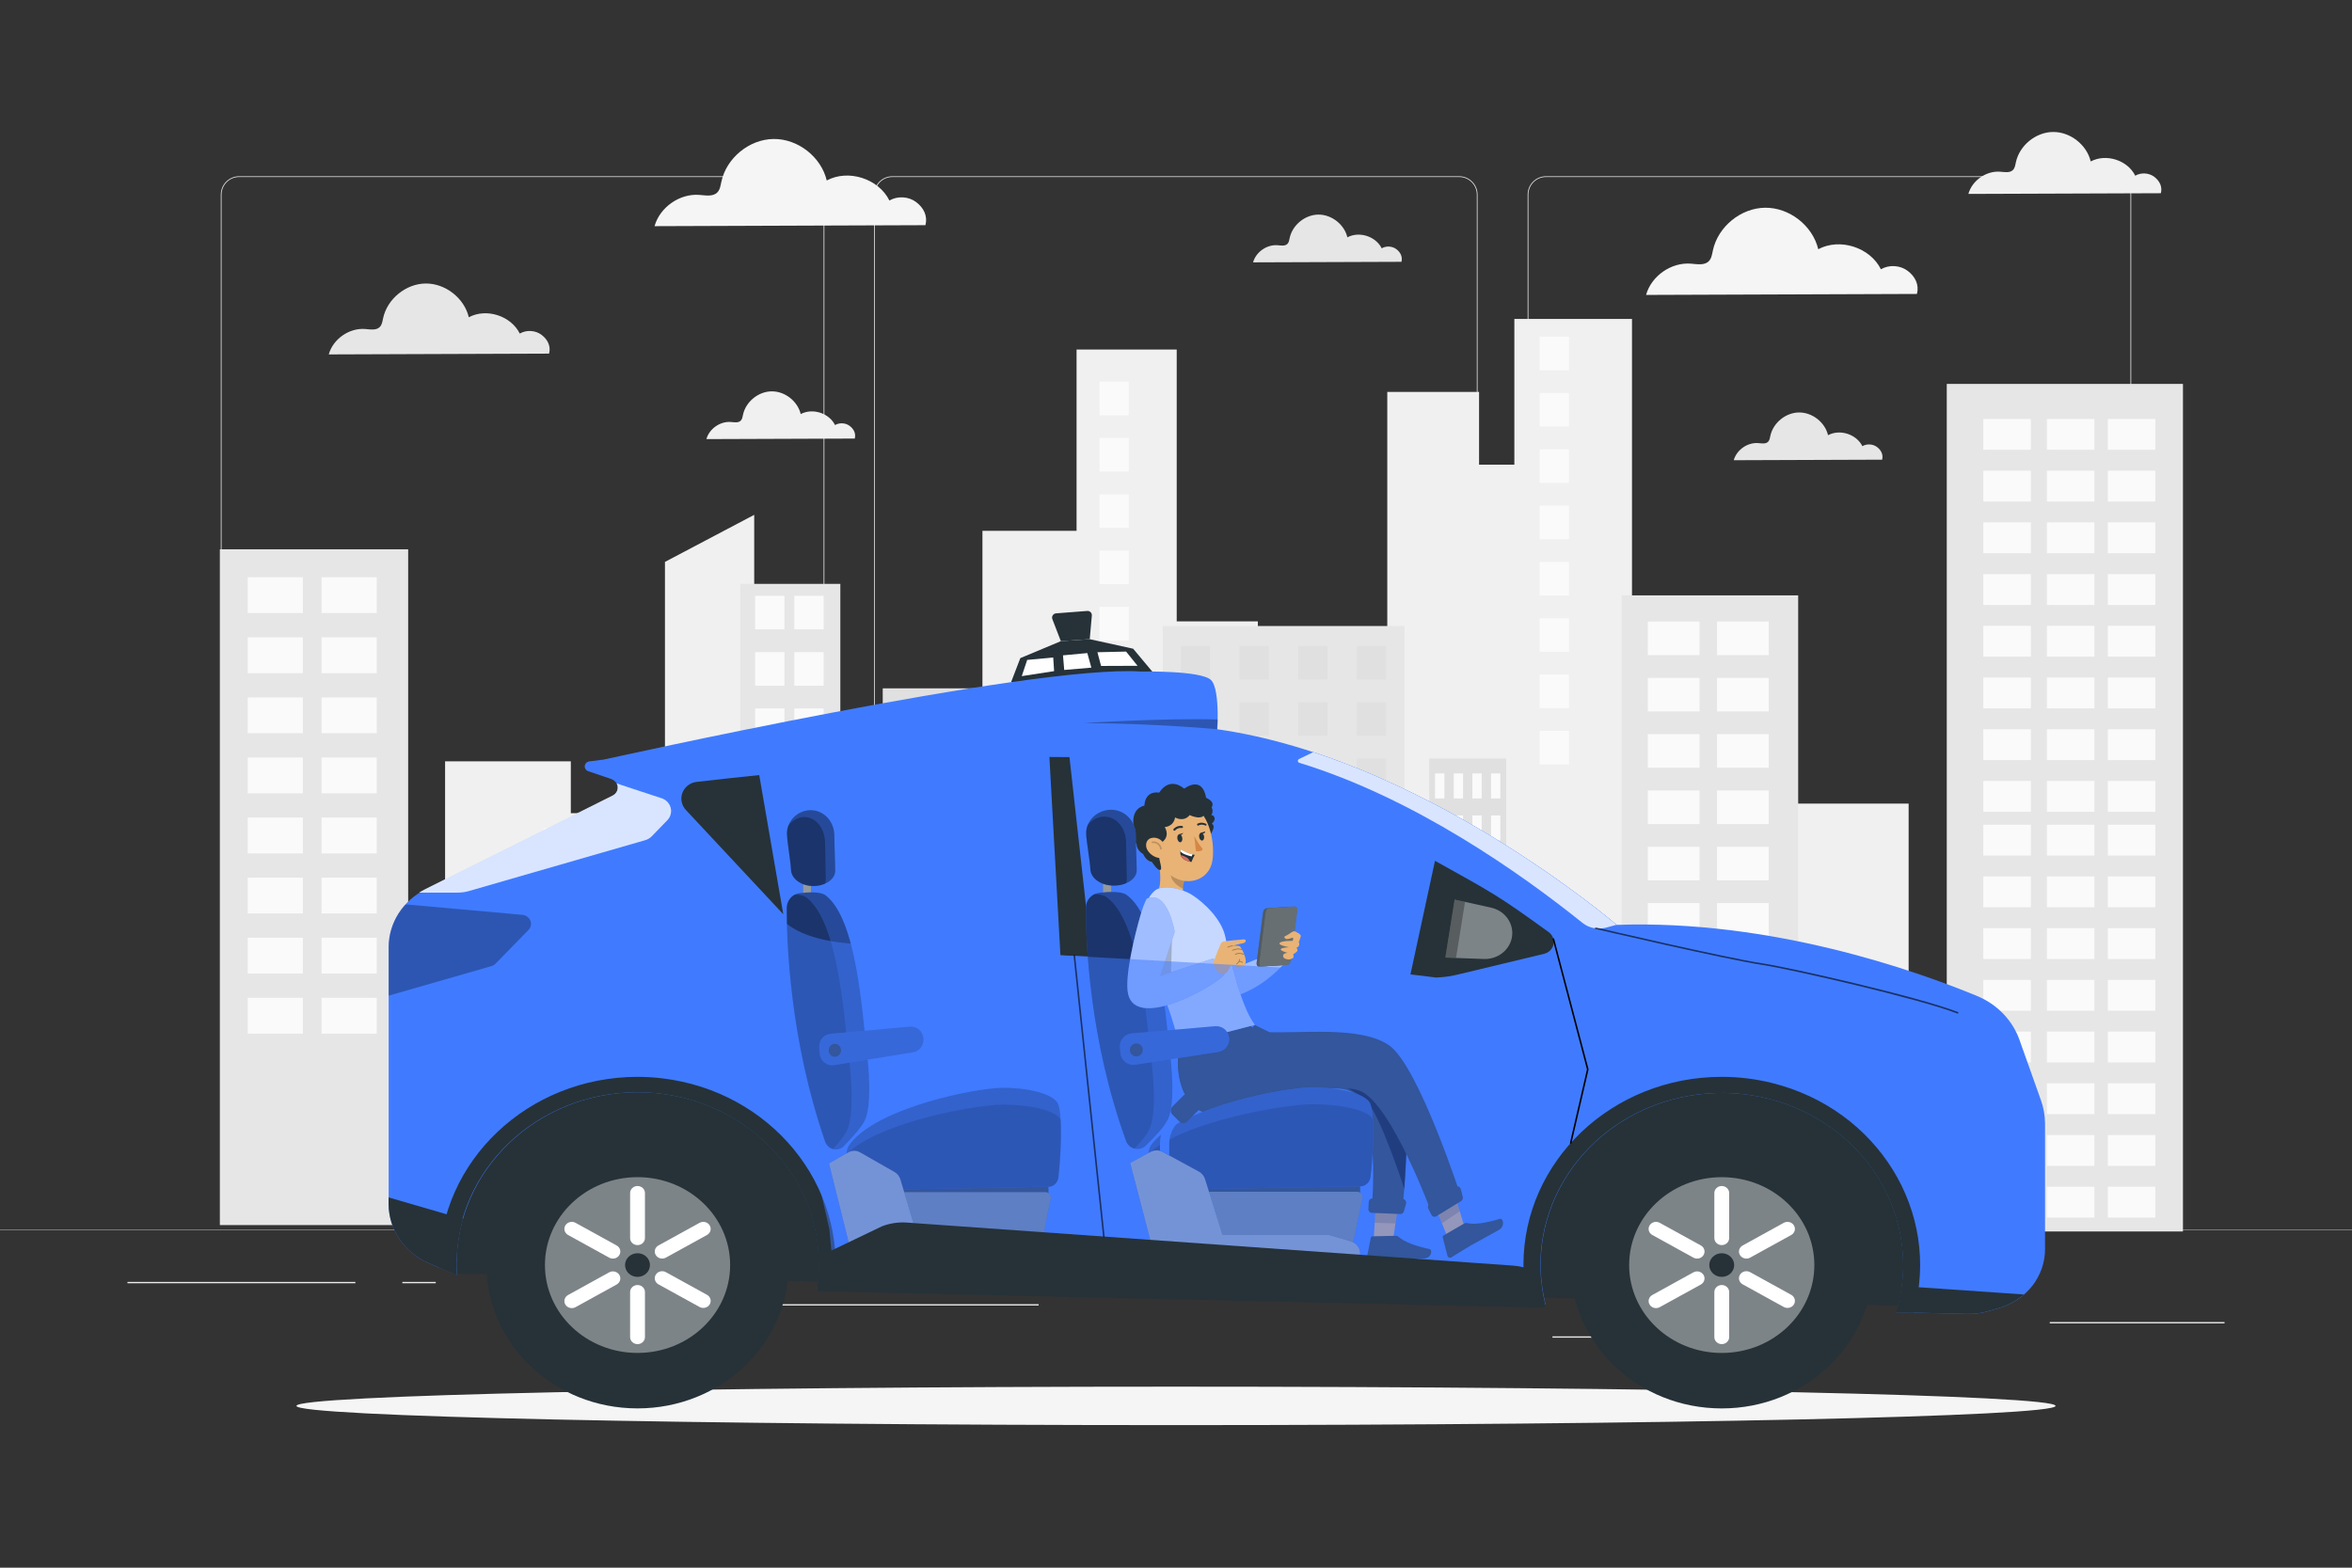 <svg xmlns="http://www.w3.org/2000/svg" viewBox="0 0 750 500"><rect x="0" y="0" width="750" height="500" fill="#333333" stroke="none"/><g id="freepik--background-complete--inject-7"><g><g><g><g><path d="M673.734,331.209h-180.746c-3.232,0-5.862-2.63-5.862-5.862V62.074c0-3.232,2.63-5.862,5.862-5.862h180.746c3.232,0,5.862,2.629,5.862,5.862V325.347c0,3.233-2.63,5.862-5.862,5.862ZM492.988,56.462c-3.095,0-5.612,2.518-5.612,5.612V325.347c0,3.095,2.518,5.612,5.612,5.612h180.746c3.095,0,5.612-2.518,5.612-5.612V62.074c0-3.094-2.518-5.612-5.612-5.612h-180.746Z" style="fill:#e0e0e0;"></path><path d="M465.306,331.209h-180.747c-3.232,0-5.862-2.63-5.862-5.862V62.074c0-3.232,2.629-5.862,5.862-5.862h180.747c3.232,0,5.862,2.629,5.862,5.862V325.347c0,3.233-2.63,5.862-5.862,5.862ZM284.56,56.462c-3.094,0-5.612,2.518-5.612,5.612V325.347c0,3.095,2.518,5.612,5.612,5.612h180.747c3.095,0,5.612-2.518,5.612-5.612V62.074c0-3.094-2.518-5.612-5.612-5.612h-180.747Z" style="fill:#e0e0e0;"></path></g><path d="M257.012,331.209H76.266c-3.232,0-5.862-2.63-5.862-5.862V62.074c0-3.232,2.629-5.862,5.862-5.862h180.746c3.232,0,5.862,2.629,5.862,5.862V325.347c0,3.233-2.63,5.862-5.862,5.862ZM76.266,56.462c-3.094,0-5.612,2.518-5.612,5.612V325.347c0,3.095,2.518,5.612,5.612,5.612h180.746c3.095,0,5.612-2.518,5.612-5.612V62.074c0-3.094-2.518-5.612-5.612-5.612H76.266Z" style="fill:#e0e0e0;"></path></g><rect y="392.279" width="750" height=".12" style="fill:#e0e0e0;"></rect></g><g><rect x="653.626" y="421.655" width="55.729" height=".42" style="fill:#ebebeb;"></rect><rect x="495.044" y="426.221" width="14.627" height=".42" style="fill:#ebebeb;"></rect><rect x="40.645" y="408.858" width="72.674" height=".421" style="fill:#ebebeb;"></rect><rect x="128.299" y="408.858" width="10.655" height=".421" style="fill:#ebebeb;"></rect><rect x="173.586" y="415.962" width="157.613" height=".421" style="fill:#ebebeb;"></rect></g></g><g id="freepik--freepik--background-complete--inject-481--inject-7"><g><polygon points="569.18 256.298 569.18 209.029 539.912 209.029 539.912 219.808 520.404 219.808 520.404 101.729 482.894 101.729 482.894 148.204 471.64 148.204 471.64 124.996 442.373 124.996 442.373 238.178 401.104 238.178 401.104 198.19 375.228 198.19 375.228 111.489 343.292 111.489 343.292 169.29 313.277 169.29 313.277 293.808 290.022 293.808 290.022 233.173 266.007 233.173 266.007 194.157 240.499 194.157 240.499 164.202 212.038 179.215 212.038 259.358 182.023 259.358 182.023 242.826 141.928 242.826 141.928 391.672 608.622 391.897 608.622 256.298 569.18 256.298" style="fill:#f0f0f0;"></polygon><rect x="350.597" y="121.724" width="9.345" height="10.709" style="fill:#fafafa;"></rect><rect x="350.597" y="139.678" width="9.345" height="10.709" style="fill:#fafafa;"></rect><rect x="350.597" y="157.644" width="9.345" height="10.709" style="fill:#fafafa;"></rect><rect x="350.597" y="175.599" width="9.345" height="10.709" style="fill:#fafafa;"></rect><rect x="350.597" y="193.553" width="9.345" height="10.709" style="fill:#fafafa;"></rect><rect x="350.597" y="211.519" width="9.345" height="10.709" style="fill:#fafafa;"></rect><rect x="350.597" y="229.473" width="9.345" height="10.709" style="fill:#fafafa;"></rect><rect x="350.597" y="247.439" width="9.345" height="10.709" style="fill:#fafafa;"></rect><rect x="490.97" y="107.386" width="9.345" height="10.709" style="fill:#fafafa;"></rect><rect x="490.97" y="125.341" width="9.345" height="10.709" style="fill:#fafafa;"></rect><rect x="490.97" y="143.307" width="9.345" height="10.709" style="fill:#fafafa;"></rect><rect x="490.97" y="161.261" width="9.345" height="10.709" style="fill:#fafafa;"></rect><rect x="490.97" y="179.227" width="9.345" height="10.709" style="fill:#fafafa;"></rect><rect x="490.97" y="197.182" width="9.345" height="10.709" style="fill:#fafafa;"></rect><rect x="490.97" y="215.148" width="9.345" height="10.709" style="fill:#fafafa;"></rect><rect x="490.97" y="233.102" width="9.345" height="10.708" style="fill:#fafafa;"></rect></g><g><path d="M318.661,391.757V219.536h-37.178v172.204l37.178,.018Z" style="fill:#e0e0e0;"></path><rect x="284.306" y="225.003" width="4.506" height="9.297" style="fill:#fafafa;"></rect><rect x="293.318" y="225.003" width="4.506" height="9.297" style="fill:#fafafa;"></rect><rect x="302.331" y="225.003" width="4.506" height="9.297" style="fill:#fafafa;"></rect><rect x="311.344" y="225.003" width="4.506" height="9.297" style="fill:#fafafa;"></rect><rect x="284.306" y="240.597" width="4.506" height="9.297" style="fill:#fafafa;"></rect><rect x="293.318" y="240.597" width="4.506" height="9.297" style="fill:#fafafa;"></rect><rect x="302.331" y="240.597" width="4.506" height="9.297" style="fill:#fafafa;"></rect><rect x="311.344" y="240.597" width="4.506" height="9.297" style="fill:#fafafa;"></rect><rect x="284.306" y="256.18" width="4.506" height="9.297" style="fill:#fafafa;"></rect><rect x="293.318" y="256.18" width="4.506" height="9.297" style="fill:#fafafa;"></rect><rect x="302.331" y="256.18" width="4.506" height="9.297" style="fill:#fafafa;"></rect><rect x="311.344" y="256.18" width="4.506" height="9.297" style="fill:#fafafa;"></rect><rect x="284.306" y="271.762" width="4.506" height="9.297" style="fill:#fafafa;"></rect><rect x="293.318" y="271.762" width="4.506" height="9.297" style="fill:#fafafa;"></rect><rect x="302.331" y="271.762" width="4.506" height="9.297" style="fill:#fafafa;"></rect><rect x="311.344" y="271.762" width="4.506" height="9.297" style="fill:#fafafa;"></rect><rect x="284.306" y="287.345" width="4.506" height="9.297" style="fill:#fafafa;"></rect><rect x="293.318" y="287.345" width="4.506" height="9.297" style="fill:#fafafa;"></rect><rect x="302.331" y="287.345" width="4.506" height="9.297" style="fill:#fafafa;"></rect><rect x="311.344" y="287.345" width="4.506" height="9.297" style="fill:#fafafa;"></rect><rect x="284.306" y="302.927" width="4.506" height="9.297" style="fill:#fafafa;"></rect><rect x="293.318" y="302.927" width="4.506" height="9.297" style="fill:#fafafa;"></rect><rect x="302.331" y="302.927" width="4.506" height="9.297" style="fill:#fafafa;"></rect><rect x="311.344" y="302.927" width="4.506" height="9.297" style="fill:#fafafa;"></rect><rect x="284.306" y="318.51" width="4.506" height="9.297" style="fill:#fafafa;"></rect><rect x="293.318" y="318.51" width="4.506" height="9.297" style="fill:#fafafa;"></rect><rect x="302.331" y="318.51" width="4.506" height="9.297" style="fill:#fafafa;"></rect><rect x="311.344" y="318.51" width="4.506" height="9.297" style="fill:#fafafa;"></rect><rect x="284.306" y="334.104" width="4.506" height="9.297" style="fill:#fafafa;"></rect><rect x="293.318" y="334.104" width="4.506" height="9.297" style="fill:#fafafa;"></rect><rect x="302.331" y="334.104" width="4.506" height="9.297" style="fill:#fafafa;"></rect><rect x="311.344" y="334.104" width="4.506" height="9.297" style="fill:#fafafa;"></rect></g><g><path d="M447.852,391.819V199.66h-77.083v192.213s76.492,.024,77.083-.054Z" style="fill:#e6e6e6;"></path><rect x="376.556" y="206.016" width="9.345" height="10.709" style="fill:#e0e0e0;"></rect><rect x="395.257" y="206.016" width="9.345" height="10.709" style="fill:#e0e0e0;"></rect><rect x="413.947" y="206.016" width="9.345" height="10.709" style="fill:#e0e0e0;"></rect><rect x="432.648" y="206.016" width="9.345" height="10.709" style="fill:#e0e0e0;"></rect><rect x="376.556" y="223.983" width="9.345" height="10.709" style="fill:#e0e0e0;"></rect><rect x="395.257" y="223.983" width="9.345" height="10.709" style="fill:#e0e0e0;"></rect><rect x="413.947" y="223.983" width="9.345" height="10.709" style="fill:#e0e0e0;"></rect><rect x="432.648" y="223.983" width="9.345" height="10.709" style="fill:#e0e0e0;"></rect><rect x="376.556" y="241.937" width="9.345" height="10.709" style="fill:#e0e0e0;"></rect><rect x="395.257" y="241.937" width="9.345" height="10.709" style="fill:#e0e0e0;"></rect><rect x="413.947" y="241.937" width="9.345" height="10.709" style="fill:#e0e0e0;"></rect><rect x="432.648" y="241.937" width="9.345" height="10.709" style="fill:#e0e0e0;"></rect><rect x="376.556" y="259.891" width="9.345" height="10.709" style="fill:#e0e0e0;"></rect><rect x="395.257" y="259.891" width="9.345" height="10.709" style="fill:#e0e0e0;"></rect><rect x="413.947" y="259.891" width="9.345" height="10.709" style="fill:#e0e0e0;"></rect><rect x="432.648" y="259.891" width="9.345" height="10.709" style="fill:#e0e0e0;"></rect><rect x="376.556" y="277.858" width="9.345" height="10.709" style="fill:#e0e0e0;"></rect><rect x="395.257" y="277.858" width="9.345" height="10.709" style="fill:#e0e0e0;"></rect><rect x="413.947" y="277.858" width="9.345" height="10.709" style="fill:#e0e0e0;"></rect><rect x="432.648" y="277.858" width="9.345" height="10.709" style="fill:#e0e0e0;"></rect><rect x="376.556" y="295.812" width="9.345" height="10.709" style="fill:#e0e0e0;"></rect><rect x="395.257" y="295.812" width="9.345" height="10.709" style="fill:#e0e0e0;"></rect><rect x="413.947" y="295.812" width="9.345" height="10.709" style="fill:#e0e0e0;"></rect><rect x="432.648" y="295.812" width="9.345" height="10.709" style="fill:#e0e0e0;"></rect><rect x="376.556" y="313.778" width="9.345" height="10.709" style="fill:#e0e0e0;"></rect><rect x="395.257" y="313.778" width="9.345" height="10.709" style="fill:#e0e0e0;"></rect><rect x="413.947" y="313.778" width="9.345" height="10.709" style="fill:#e0e0e0;"></rect><rect x="432.648" y="313.778" width="9.345" height="10.709" style="fill:#e0e0e0;"></rect><rect x="376.556" y="331.732" width="9.345" height="10.709" style="fill:#e0e0e0;"></rect><rect x="395.257" y="331.732" width="9.345" height="10.709" style="fill:#e0e0e0;"></rect><rect x="413.947" y="331.732" width="9.345" height="10.709" style="fill:#e0e0e0;"></rect><rect x="432.648" y="331.732" width="9.345" height="10.709" style="fill:#e0e0e0;"></rect></g><g><path d="M267.964,391.733V186.224h-31.889v205.673c10.092-.249,31.889-.164,31.889-.164Z" style="fill:#e6e6e6;"></path><rect x="240.796" y="190.031" width="9.345" height="10.709" style="fill:#fafafa;"></rect><rect x="240.796" y="207.985" width="9.345" height="10.709" style="fill:#fafafa;"></rect><rect x="240.796" y="225.951" width="9.345" height="10.709" style="fill:#fafafa;"></rect><rect x="240.796" y="243.905" width="9.345" height="10.709" style="fill:#fafafa;"></rect><rect x="240.796" y="261.86" width="9.345" height="10.709" style="fill:#fafafa;"></rect><rect x="240.796" y="279.826" width="9.345" height="10.709" style="fill:#fafafa;"></rect><rect x="240.796" y="297.781" width="9.345" height="10.709" style="fill:#fafafa;"></rect><rect x="240.796" y="315.747" width="9.345" height="10.709" style="fill:#fafafa;"></rect><rect x="253.295" y="190.031" width="9.345" height="10.709" style="fill:#fafafa;"></rect><rect x="253.295" y="207.985" width="9.345" height="10.709" style="fill:#fafafa;"></rect><rect x="253.295" y="225.951" width="9.345" height="10.709" style="fill:#fafafa;"></rect><rect x="253.295" y="243.905" width="9.345" height="10.709" style="fill:#fafafa;"></rect><rect x="253.295" y="261.86" width="9.345" height="10.709" style="fill:#fafafa;"></rect><rect x="253.295" y="279.826" width="9.345" height="10.709" style="fill:#fafafa;"></rect><rect x="253.295" y="297.781" width="9.345" height="10.709" style="fill:#fafafa;"></rect><rect x="253.295" y="315.747" width="9.345" height="10.709" style="fill:#fafafa;"></rect></g><g><rect x="517.118" y="189.888" width="56.282" height="202.009" style="fill:#e6e6e6;"></rect><rect x="525.443" y="198.237" width="16.496" height="10.709" style="fill:#fafafa;"></rect><rect x="525.443" y="216.203" width="16.496" height="10.709" style="fill:#fafafa;"></rect><rect x="525.443" y="234.157" width="16.496" height="10.709" style="fill:#fafafa;"></rect><rect x="525.443" y="252.124" width="16.496" height="10.709" style="fill:#fafafa;"></rect><rect x="525.443" y="270.078" width="16.496" height="10.709" style="fill:#fafafa;"></rect><rect x="525.443" y="288.033" width="16.496" height="10.709" style="fill:#fafafa;"></rect><rect x="525.443" y="305.999" width="16.496" height="10.709" style="fill:#fafafa;"></rect><rect x="525.443" y="323.953" width="16.496" height="10.708" style="fill:#fafafa;"></rect><rect x="547.512" y="198.237" width="16.496" height="10.709" style="fill:#fafafa;"></rect><rect x="547.512" y="216.203" width="16.496" height="10.709" style="fill:#fafafa;"></rect><rect x="547.512" y="234.157" width="16.496" height="10.709" style="fill:#fafafa;"></rect><rect x="547.512" y="252.124" width="16.496" height="10.709" style="fill:#fafafa;"></rect><rect x="547.512" y="270.078" width="16.496" height="10.709" style="fill:#fafafa;"></rect><rect x="547.512" y="288.033" width="16.496" height="10.709" style="fill:#fafafa;"></rect><rect x="547.512" y="305.999" width="16.496" height="10.709" style="fill:#fafafa;"></rect><rect x="547.512" y="323.953" width="16.496" height="10.708" style="fill:#fafafa;"></rect></g><g><rect x="620.78" y="122.445" width="75.316" height="270.325" style="fill:#e6e6e6;"></rect><rect x="632.44" y="133.617" width="15.15" height="9.835" style="fill:#fafafa;"></rect><rect x="632.44" y="150.118" width="15.15" height="9.835" style="fill:#fafafa;"></rect><rect x="632.44" y="166.608" width="15.15" height="9.835" style="fill:#fafafa;"></rect><rect x="632.44" y="183.109" width="15.15" height="9.835" style="fill:#fafafa;"></rect><rect x="632.44" y="199.599" width="15.15" height="9.835" style="fill:#fafafa;"></rect><rect x="632.44" y="216.089" width="15.15" height="9.835" style="fill:#fafafa;"></rect><rect x="632.44" y="232.589" width="15.15" height="9.835" style="fill:#fafafa;"></rect><rect x="632.44" y="249.079" width="15.15" height="9.835" style="fill:#fafafa;"></rect><rect x="652.709" y="133.617" width="15.15" height="9.835" style="fill:#fafafa;"></rect><rect x="652.709" y="150.118" width="15.15" height="9.835" style="fill:#fafafa;"></rect><rect x="652.709" y="166.608" width="15.15" height="9.835" style="fill:#fafafa;"></rect><rect x="652.709" y="183.109" width="15.15" height="9.835" style="fill:#fafafa;"></rect><rect x="652.709" y="199.599" width="15.15" height="9.835" style="fill:#fafafa;"></rect><rect x="652.709" y="216.089" width="15.15" height="9.835" style="fill:#fafafa;"></rect><rect x="652.709" y="232.589" width="15.15" height="9.835" style="fill:#fafafa;"></rect><rect x="652.709" y="249.079" width="15.15" height="9.835" style="fill:#fafafa;"></rect><rect x="672.134" y="133.617" width="15.15" height="9.835" style="fill:#fafafa;"></rect><rect x="672.134" y="150.118" width="15.15" height="9.835" style="fill:#fafafa;"></rect><rect x="672.134" y="166.608" width="15.15" height="9.835" style="fill:#fafafa;"></rect><rect x="672.134" y="183.109" width="15.15" height="9.835" style="fill:#fafafa;"></rect><rect x="672.134" y="199.599" width="15.15" height="9.835" style="fill:#fafafa;"></rect><rect x="672.134" y="216.089" width="15.15" height="9.835" style="fill:#fafafa;"></rect><rect x="672.134" y="232.589" width="15.15" height="9.835" style="fill:#fafafa;"></rect><rect x="672.134" y="249.079" width="15.15" height="9.835" style="fill:#fafafa;"></rect><rect x="632.44" y="263.035" width="15.15" height="9.835" style="fill:#fafafa;"></rect><rect x="632.44" y="279.536" width="15.15" height="9.835" style="fill:#fafafa;"></rect><rect x="632.44" y="296.026" width="15.15" height="9.835" style="fill:#fafafa;"></rect><rect x="632.44" y="312.527" width="15.15" height="9.835" style="fill:#fafafa;"></rect><rect x="632.44" y="329.017" width="15.15" height="9.835" style="fill:#fafafa;"></rect><rect x="632.44" y="345.507" width="15.15" height="9.835" style="fill:#fafafa;"></rect><rect x="632.44" y="362.007" width="15.15" height="9.835" style="fill:#fafafa;"></rect><rect x="632.44" y="378.497" width="15.15" height="9.835" style="fill:#fafafa;"></rect><rect x="652.709" y="263.035" width="15.15" height="9.835" style="fill:#fafafa;"></rect><rect x="652.709" y="279.536" width="15.15" height="9.835" style="fill:#fafafa;"></rect><rect x="652.709" y="296.026" width="15.15" height="9.835" style="fill:#fafafa;"></rect><rect x="652.709" y="312.527" width="15.15" height="9.835" style="fill:#fafafa;"></rect><rect x="652.709" y="329.017" width="15.15" height="9.835" style="fill:#fafafa;"></rect><rect x="652.709" y="345.507" width="15.15" height="9.835" style="fill:#fafafa;"></rect><rect x="652.709" y="362.007" width="15.15" height="9.835" style="fill:#fafafa;"></rect><rect x="652.709" y="378.497" width="15.15" height="9.835" style="fill:#fafafa;"></rect><rect x="672.134" y="263.035" width="15.15" height="9.835" style="fill:#fafafa;"></rect><rect x="672.134" y="279.536" width="15.15" height="9.835" style="fill:#fafafa;"></rect><rect x="672.134" y="296.026" width="15.15" height="9.835" style="fill:#fafafa;"></rect><rect x="672.134" y="312.527" width="15.15" height="9.835" style="fill:#fafafa;"></rect><rect x="672.134" y="329.017" width="15.15" height="9.835" style="fill:#fafafa;"></rect><rect x="672.134" y="345.507" width="15.15" height="9.835" style="fill:#fafafa;"></rect><rect x="672.134" y="362.007" width="15.15" height="9.835" style="fill:#fafafa;"></rect><rect x="672.134" y="378.497" width="15.15" height="9.835" style="fill:#fafafa;"></rect></g><g><rect x="70.106" y="175.198" width="60.049" height="215.529" style="fill:#e6e6e6;"></rect><rect x="78.988" y="184.105" width="17.6" height="11.425" style="fill:#fafafa;"></rect><rect x="78.988" y="203.274" width="17.6" height="11.425" style="fill:#fafafa;"></rect><rect x="78.988" y="222.43" width="17.6" height="11.425" style="fill:#fafafa;"></rect><rect x="78.988" y="241.598" width="17.6" height="11.425" style="fill:#fafafa;"></rect><rect x="78.988" y="260.754" width="17.6" height="11.425" style="fill:#fafafa;"></rect><rect x="78.988" y="279.91" width="17.6" height="11.425" style="fill:#fafafa;"></rect><rect x="78.988" y="299.079" width="17.6" height="11.425" style="fill:#fafafa;"></rect><rect x="78.988" y="318.235" width="17.6" height="11.425" style="fill:#fafafa;"></rect><rect x="102.535" y="184.105" width="17.6" height="11.425" style="fill:#fafafa;"></rect><rect x="102.535" y="203.274" width="17.6" height="11.425" style="fill:#fafafa;"></rect><rect x="102.535" y="222.43" width="17.6" height="11.425" style="fill:#fafafa;"></rect><rect x="102.535" y="241.598" width="17.6" height="11.425" style="fill:#fafafa;"></rect><rect x="102.535" y="260.754" width="17.6" height="11.425" style="fill:#fafafa;"></rect><rect x="102.535" y="279.91" width="17.6" height="11.425" style="fill:#fafafa;"></rect><rect x="102.535" y="299.079" width="17.6" height="11.425" style="fill:#fafafa;"></rect><rect x="102.535" y="318.235" width="17.6" height="11.425" style="fill:#fafafa;"></rect></g><g><path d="M480.297,391.835V241.937h-24.548v149.886l24.548,.012Z" style="fill:#e0e0e0;"></path><rect x="457.611" y="246.68" width="2.977" height="7.981" style="fill:#fafafa;"></rect><rect x="463.564" y="246.68" width="2.977" height="7.981" style="fill:#fafafa;"></rect><rect x="469.506" y="246.68" width="2.977" height="7.981" style="fill:#fafafa;"></rect><rect x="475.459" y="246.68" width="2.977" height="7.981" style="fill:#fafafa;"></rect><rect x="457.611" y="260.069" width="2.977" height="7.981" style="fill:#fafafa;"></rect><rect x="463.564" y="260.069" width="2.977" height="7.981" style="fill:#fafafa;"></rect><rect x="469.506" y="260.069" width="2.977" height="7.981" style="fill:#fafafa;"></rect><rect x="475.459" y="260.069" width="2.977" height="7.981" style="fill:#fafafa;"></rect><rect x="457.611" y="273.458" width="2.977" height="7.981" style="fill:#fafafa;"></rect><rect x="463.564" y="273.458" width="2.977" height="7.981" style="fill:#fafafa;"></rect><rect x="469.506" y="273.458" width="2.977" height="7.981" style="fill:#fafafa;"></rect><rect x="475.459" y="273.458" width="2.977" height="7.981" style="fill:#fafafa;"></rect><rect x="457.611" y="286.847" width="2.977" height="7.981" style="fill:#fafafa;"></rect><rect x="463.564" y="286.847" width="2.977" height="7.981" style="fill:#fafafa;"></rect><rect x="469.506" y="286.847" width="2.977" height="7.981" style="fill:#fafafa;"></rect><rect x="475.459" y="286.847" width="2.977" height="7.981" style="fill:#fafafa;"></rect><rect x="457.611" y="300.247" width="2.977" height="7.981" style="fill:#fafafa;"></rect><rect x="463.564" y="300.247" width="2.977" height="7.981" style="fill:#fafafa;"></rect><rect x="469.506" y="300.247" width="2.977" height="7.981" style="fill:#fafafa;"></rect><rect x="475.459" y="300.247" width="2.977" height="7.981" style="fill:#fafafa;"></rect><rect x="457.611" y="313.636" width="2.977" height="7.981" style="fill:#fafafa;"></rect><rect x="463.564" y="313.636" width="2.977" height="7.981" style="fill:#fafafa;"></rect><rect x="469.506" y="313.636" width="2.977" height="7.981" style="fill:#fafafa;"></rect><rect x="475.459" y="313.636" width="2.977" height="7.981" style="fill:#fafafa;"></rect><rect x="457.611" y="327.024" width="2.977" height="7.981" style="fill:#fafafa;"></rect><rect x="463.564" y="327.024" width="2.977" height="7.981" style="fill:#fafafa;"></rect><rect x="469.506" y="327.024" width="2.977" height="7.981" style="fill:#fafafa;"></rect><rect x="475.459" y="327.024" width="2.977" height="7.981" style="fill:#fafafa;"></rect><rect x="457.611" y="340.413" width="2.977" height="7.981" style="fill:#fafafa;"></rect><rect x="463.564" y="340.413" width="2.977" height="7.981" style="fill:#fafafa;"></rect><rect x="469.506" y="340.413" width="2.977" height="7.981" style="fill:#fafafa;"></rect><rect x="475.459" y="340.413" width="2.977" height="7.981" style="fill:#fafafa;"></rect></g><g><path d="M238.922,391.897v-127.736h-65.627v127.526l65.627,.21Z" style="fill:#fafafa;"></path><rect x="178.264" y="268.133" width="7.957" height="6.7" style="fill:#e0e0e0;"></rect><rect x="194.178" y="268.133" width="7.957" height="6.7" style="fill:#e0e0e0;"></rect><rect x="210.081" y="268.133" width="7.957" height="6.7" style="fill:#e0e0e0;"></rect><rect x="225.996" y="268.133" width="7.957" height="6.7" style="fill:#e0e0e0;"></rect><rect x="178.264" y="279.364" width="7.957" height="6.7" style="fill:#e0e0e0;"></rect><rect x="194.178" y="279.364" width="7.957" height="6.7" style="fill:#e0e0e0;"></rect><rect x="210.081" y="279.364" width="7.957" height="6.7" style="fill:#e0e0e0;"></rect><rect x="225.996" y="279.364" width="7.957" height="6.7" style="fill:#e0e0e0;"></rect><rect x="178.264" y="290.594" width="7.957" height="6.7" style="fill:#e0e0e0;"></rect><rect x="194.178" y="290.594" width="7.957" height="6.7" style="fill:#e0e0e0;"></rect><rect x="210.081" y="290.594" width="7.957" height="6.7" style="fill:#e0e0e0;"></rect><rect x="225.996" y="290.594" width="7.957" height="6.7" style="fill:#e0e0e0;"></rect><rect x="178.264" y="301.824" width="7.957" height="6.7" style="fill:#e0e0e0;"></rect><rect x="194.178" y="301.824" width="7.957" height="6.7" style="fill:#e0e0e0;"></rect><rect x="210.081" y="301.824" width="7.957" height="6.7" style="fill:#e0e0e0;"></rect><rect x="225.996" y="301.824" width="7.957" height="6.7" style="fill:#e0e0e0;"></rect><rect x="178.264" y="313.043" width="7.957" height="6.7" style="fill:#e0e0e0;"></rect><rect x="194.178" y="313.043" width="7.957" height="6.7" style="fill:#e0e0e0;"></rect><rect x="210.081" y="313.043" width="7.957" height="6.7" style="fill:#e0e0e0;"></rect><rect x="225.996" y="313.043" width="7.957" height="6.7" style="fill:#e0e0e0;"></rect><rect x="178.264" y="324.273" width="7.957" height="6.7" style="fill:#e0e0e0;"></rect><rect x="194.178" y="324.273" width="7.957" height="6.7" style="fill:#e0e0e0;"></rect><rect x="210.081" y="324.273" width="7.957" height="6.7" style="fill:#e0e0e0;"></rect><rect x="225.996" y="324.273" width="7.957" height="6.7" style="fill:#e0e0e0;"></rect><rect x="178.264" y="335.504" width="7.957" height="6.7" style="fill:#e0e0e0;"></rect><rect x="194.178" y="335.504" width="7.957" height="6.7" style="fill:#e0e0e0;"></rect><rect x="210.081" y="335.504" width="7.957" height="6.7" style="fill:#e0e0e0;"></rect><rect x="225.996" y="335.504" width="7.957" height="6.7" style="fill:#e0e0e0;"></rect></g></g><path d="M292.149,64.457c-2.411-1.821-5.928-2.028-8.535-.501-3.461-6.993-13.104-10.079-19.982-6.395-1.794-7.536-9.219-13.328-16.965-13.234-7.746,.093-15.029,6.062-16.641,13.639-.256,1.204-.426,2.523-1.287,3.403-1.399,1.429-3.735,.949-5.729,.794-6.273-.489-12.585,3.915-14.29,9.971l86.385-.314c.757-2.925-.546-5.541-2.956-7.362Z" style="fill:#f5f5f5;"></path><path d="M608.317,86.385c-2.411-1.821-5.928-2.028-8.535-.501-3.461-6.993-13.104-10.079-19.982-6.395-1.794-7.536-9.219-13.328-16.965-13.234-7.746,.093-15.029,6.062-16.641,13.639-.256,1.204-.426,2.523-1.287,3.403-1.399,1.429-3.735,.949-5.729,.794-6.273-.489-12.585,3.915-14.29,9.971l86.385-.314c.757-2.925-.546-5.541-2.956-7.362Z" style="fill:#f5f5f5;"></path><path d="M270.95,135.843c-1.321-.998-3.247-1.111-4.675-.274-1.895-3.83-7.178-5.521-10.945-3.503-.983-4.128-5.05-7.3-9.292-7.249-4.243,.051-8.232,3.321-9.115,7.471-.14,.659-.233,1.382-.705,1.864-.766,.783-2.046,.52-3.138,.435-3.436-.268-6.893,2.144-7.828,5.462l47.317-.172c.414-1.602-.299-3.035-1.619-4.033Z" style="fill:#f0f0f0;"></path><path d="M445.272,79.47c-1.32-.998-3.247-1.111-4.675-.274-1.895-3.83-7.178-5.521-10.945-3.503-.983-4.128-5.05-7.3-9.292-7.249-4.243,.051-8.232,3.321-9.115,7.471-.14,.659-.233,1.382-.705,1.864-.766,.783-2.046,.52-3.138,.435-3.436-.268-6.893,2.144-7.828,5.462l47.317-.172c.414-1.602-.299-3.035-1.619-4.033Z" style="fill:#e6e6e6;"></path><path d="M598.548,142.577c-1.321-.998-3.247-1.111-4.675-.274-1.896-3.83-7.178-5.521-10.945-3.503-.983-4.128-5.05-7.3-9.292-7.249-4.243,.051-8.232,3.321-9.115,7.471-.14,.659-.233,1.382-.705,1.864-.766,.783-2.046,.52-3.138,.435-3.436-.268-6.893,2.144-7.828,5.462l47.317-.172c.414-1.602-.299-3.035-1.619-4.033Z" style="fill:#e6e6e6;"></path><path d="M686.951,56.396c-1.713-1.294-4.212-1.441-6.065-.356-2.459-4.969-9.311-7.162-14.198-4.544-1.275-5.354-6.55-9.47-12.054-9.403-5.503,.066-10.678,4.307-11.824,9.691-.182,.856-.303,1.793-.914,2.418-.994,1.016-2.654,.675-4.071,.564-4.457-.348-8.942,2.781-10.154,7.085l61.379-.223c.537-2.078-.388-3.937-2.1-5.231Z" style="fill:#f0f0f0;"></path><path d="M172.69,106.795c-1.961-1.481-4.822-1.649-6.943-.407-2.815-5.688-10.659-8.199-16.253-5.202-1.46-6.13-7.499-10.841-13.799-10.765-6.3,.076-12.224,4.931-13.536,11.094-.208,.979-.346,2.052-1.047,2.768-1.138,1.163-3.038,.772-4.66,.646-5.102-.398-10.237,3.184-11.624,8.11l70.266-.256c.615-2.379-.444-4.507-2.405-5.988Z" style="fill:#e6e6e6;"></path></g><g id="freepik--Shadow--inject-7"><path d="M655.478,448.394c0,3.387-125.574,6.132-280.478,6.132s-280.478-2.745-280.478-6.132,125.574-6.132,280.478-6.132,280.478,2.745,280.478,6.132Z" style="fill:#f5f5f5;"></path></g><g id="freepik--Character--inject-7"><g><g><polygon points="322.41 217.571 325.36 209.899 338.282 204.495 347.494 203.86 361.333 206.9 368.406 215.35 354.749 218.107 322.41 217.571" style="fill:#263238;"></polygon><polygon points="144.742 406.156 633.317 417.028 633.317 337.701 140.041 337.701 144.742 406.156" style="fill:#263238;"></polygon><path d="M652.117,358.18v40.232c.003,8.619-5.913,16.232-14.588,18.773l-3.453,.996c-2.127,.626-4.346,.918-6.572,.866l-22.818-.505c2.71-9.003,2.949-18.515,.693-27.63-7.302-29.503-38.416-47.801-69.495-40.869-31.079,6.932-50.354,36.468-43.052,65.972l-232.181-5.242c.376-2.575,.558-5.172,.546-7.771-.139-30.306-26.132-54.768-58.057-54.636-31.925,.132-57.692,24.808-57.553,55.114,0,1.069,.091,2.123,.091,3.177-.304-.116-.624-.231-.928-.376l-7.941-3.365c-7.832-3.358-12.866-10.759-12.869-18.918v-81.937c-.001-7.707,4.497-14.781,11.683-18.369l59.677-29.792c.683-.345,1.208-.918,1.475-1.608,.599-1.55-.238-3.267-1.871-3.836l-7.302-2.484c-.613-.2-1.053-.712-1.136-1.322-.121-.886,.538-1.697,1.471-1.812,28.355-3.755,138.642-17.445,196.616-10.715,66.872,7.769,130.96,62.861,130.96,62.861,49.211-1.747,95.151,14.513,114.927,22.672,6.385,2.646,11.296,7.727,13.523,13.993l6.769,19.033c.886,2.411,1.354,4.942,1.384,7.495Z" style="fill:#407BFF;"></path><path d="M123.924,384v-2.094l23.746,6.903c-1.385,4.78-2.086,9.715-2.084,14.672,0,1.069,.091,2.123,.091,3.177-.304-.116-.624-.231-.928-.376l-7.956-3.365c-7.832-3.358-12.866-10.759-12.869-18.918Z" style="fill:#263238;"></path><path d="M645.378,412.853c-2.267,1.99-4.975,3.47-7.926,4.332l-3.453,.997c-2.126,.626-4.346,.918-6.572,.866l-22.818-.505c.826-2.738,1.421-5.534,1.78-8.361l38.989,2.672Z" style="fill:#263238;"></path><path d="M203.24,343.45c2.624-.001,5.246,.154,7.85,.463,34.647,4.107,59.227,34.1,54.9,66.991l-5.476-.13c.376-2.575,.558-5.172,.546-7.771-.139-30.306-26.132-54.768-58.057-54.636-31.925,.132-57.692,24.808-57.553,55.114,0,1.069,.091,2.123,.091,3.177-.304-.116-.624-.231-.928-.376l-4.564-1.964v-.838c.042-33.143,28.339-59.999,63.252-60.031l-.061-0Z" style="fill:#263238;"></path><path d="M549.025,343.45c5.401-.001,10.779,.654,16.004,1.95,33.79,8.382,54.024,41.181,45.194,73.258l-5.613-.115c2.71-9.003,2.949-18.515,.693-27.63-7.302-29.503-38.416-47.801-69.495-40.869-31.079,6.932-50.354,36.468-43.052,65.972l-5.598-.13c-.911-4.088-1.369-8.255-1.368-12.433,.008-33.146,28.32-60.01,63.236-60.002v-0Z" style="fill:#263238;"></path><path d="M493.834,297.296c.753,.542,1.287,1.322,1.51,2.205,.53,2.093-.789,4.205-2.945,4.718l-26.922,6.47c-2.385,.579-4.858,.743-7.303,.482l-199.483-20.693c-4.854-.516-9.377-2.647-12.799-6.03l-26.123-25.917c-.87-.857-1.42-1.971-1.562-3.165-.351-2.954,1.83-5.623,4.873-5.963,47.789-5.479,108.208-10.491,146.346-6.59,49.984,5.106,100.254,37.014,124.407,54.483Z" style="fill:#407BFF;"></path><path d="M217.907,255.555c1.883,1.59,2.052,4.328,.377,6.116l-5.05,5.213c-.58,.585-1.316,1.009-2.13,1.228l-61.867,16.289c-1.076,.276-2.186,.416-3.301,.419h-12.291c.639-.404,1.293-.78,1.978-1.126l59.677-29.82,.004-.002c1.506-.706,2.125-2.438,1.381-3.868l19.38,4.607c.683,.175,1.315,.499,1.844,.945Z" style="fill:#407BFF;"></path><path d="M515.467,294.958l-3.362,.91c-2.612,.708-5.424,.134-7.5-1.531-19.563-15.712-53.577-39.813-90.283-51.048-.163-.051-.3-.158-.384-.299-.185-.313-.068-.709,.262-.885l4.564-2.224c52.953,17.43,96.703,55.078,96.703,55.078Z" style="fill:#407BFF;"></path><path d="M515.467,294.958l-3.362,.91c-2.612,.708-5.424,.134-7.5-1.531-19.563-15.712-53.577-39.813-90.283-51.048-.163-.051-.3-.158-.384-.299-.185-.313-.068-.709,.262-.885l4.564-2.224c52.953,17.43,96.703,55.078,96.703,55.078Z" style="fill:#fff; isolation:isolate; opacity:.8;"></path><ellipse cx="203.296" cy="403.475" rx="48.161" ry="45.72" style="fill:#263238;"></ellipse><ellipse cx="203.296" cy="403.475" rx="29.527" ry="28.03" style="fill:#fff; isolation:isolate; opacity:.4;"></ellipse><path d="M200.928,380.505v14.369c0,1.236,1.056,2.238,2.358,2.238h.015c1.302,0,2.358-1.002,2.358-2.238v-14.369c0-1.236-1.056-2.238-2.358-2.238h-.015c-1.302,0-2.358,1.002-2.358,2.238Z" style="fill:#fff;"></path><path d="M200.928,412.087v14.369c0,1.236,1.056,2.238,2.358,2.238h.015c1.302,0,2.358-1.002,2.358-2.238v-14.369c0-1.236-1.056-2.238-2.358-2.238h-.015c-1.302,0-2.358,1.002-2.358,2.238Z" style="fill:#fff;"></path><path d="M194.274,401.126c1.131,.612,2.571,.238,3.216-.836h0l.004-.006c.648-1.072,.259-2.44-.871-3.056l-13.098-7.221c-1.134-.621-2.584-.253-3.24,.823h0c-.644,1.074-.257,2.439,.867,3.062l13.098,7.22,.024,.013Z" style="fill:#fff;"></path><path d="M223.082,416.856c1.129,.616,2.57,.246,3.219-.827h0l.004-.006c.648-1.072,.259-2.44-.871-3.056l-13.098-7.221-.001-.001c-1.126-.622-2.569-.259-3.224,.809h0c-.657,1.073-.276,2.448,.852,3.076l13.113,7.22,.006,.003Z" style="fill:#fff;"></path><path d="M183.525,416.911l13.098-7.221c1.134-.623,1.522-1.999,.867-3.076h0c-.661-1.071-2.11-1.433-3.24-.809l-13.098,7.221c-1.125,.622-1.511,1.988-.867,3.061h0c.656,1.076,2.106,1.444,3.24,.823Z" style="fill:#fff;"></path><path d="M209.115,400.295c.652,1.07,2.094,1.436,3.221,.817l13.098-7.22,.006-.003c1.127-.619,1.513-1.988,.861-3.058h0l-.004-.006c-.652-1.07-2.094-1.436-3.221-.817l-13.113,7.221-.001,.001c-1.125,.622-1.506,1.993-.851,3.061h0l.004,.006Z" style="fill:#fff;"></path><path d="M207.256,403.466c0-2.074-1.771-3.755-3.955-3.755h-.015c-2.193,0-3.97,1.688-3.97,3.769s1.778,3.769,3.97,3.769c2.193,0,3.97-1.687,3.97-3.769v-.014Z" style="fill:#263238;"></path><ellipse cx="549.026" cy="403.484" rx="48.161" ry="45.72" style="fill:#263238;"></ellipse><ellipse cx="549.026" cy="403.483" rx="29.527" ry="28.03" style="fill:#fff; isolation:isolate; opacity:.4;"></ellipse><path d="M546.667,380.505v14.369c0,1.236,1.056,2.238,2.358,2.238h.015c1.302,0,2.358-1.002,2.358-2.238v-14.369c0-1.236-1.056-2.238-2.358-2.238h-.015c-1.302,0-2.358,1.002-2.358,2.238Z" style="fill:#fff;"></path><path d="M546.667,412.087v14.369c0,1.236,1.056,2.238,2.358,2.238h.015c1.302,0,2.358-1.002,2.358-2.238v-14.369c0-1.236-1.056-2.238-2.358-2.238h-.015c-1.302,0-2.358,1.002-2.358,2.238Z" style="fill:#fff;"></path><path d="M540.021,401.13c1.126,.605,2.555,.228,3.192-.841h0l.001-.001c.655-1.069,.273-2.439-.853-3.06l-13.113-7.221-.006-.003c-1.129-.616-2.57-.246-3.219,.826h0l-.004,.006c-.648,1.072-.259,2.44,.871,3.056l13.098,7.22,.033,.018Z" style="fill:#fff;"></path><path d="M572.04,416.03h0l.004-.006c.648-1.072,.259-2.44-.871-3.056l-13.098-7.221c-1.13-.624-2.579-.262-3.24,.809h0c-.654,1.077-.267,2.453,.867,3.076l13.098,7.22c1.134,.621,2.584,.253,3.24-.823Z" style="fill:#fff;"></path><path d="M526.027,416.093c.652,1.07,2.094,1.436,3.221,.817l13.113-7.221c1.128-.627,1.509-2.003,.852-3.076h0l-.001-.001c-.655-1.068-2.099-1.43-3.224-.807l-13.098,7.221-.006,.003c-1.127,.619-1.513,1.988-.861,3.058h0l.003,.006Z" style="fill:#fff;"></path><path d="M554.85,400.312c.658,1.067,2.103,1.425,3.226,.8l13.098-7.22,.006-.003c1.127-.619,1.513-1.988,.861-3.058h0c-.656-1.076-2.106-1.444-3.24-.823l-13.098,7.221-.006,.003c-1.127,.619-1.513,1.988-.861,3.058h0l.014,.023Z" style="fill:#fff;"></path><path d="M549.025,399.712h0c-2.193,0-3.97,1.688-3.97,3.769s1.778,3.769,3.97,3.769,3.97-1.687,3.97-3.769-1.778-3.769-3.97-3.769Z" style="fill:#263238;"></path><path d="M495.344,299.485c.53,2.093-.789,4.205-2.945,4.718l-26.922,6.47c-2.385,.579-4.381,.976-7.482,1.101l-8.235-.998,7.827-36.234c18.435,10.287,19.699,10.756,36.247,22.739,.752,.542,1.287,1.322,1.51,2.205Z" style="fill:#263238;"></path><path d="M249.77,291.585l-30.868-33.052c-.892-.864-1.454-1.996-1.596-3.21-.344-2.955,1.845-5.619,4.889-5.95,6.365-.747,13.137-1.468,19.91-2.172" style="fill:#263238;"></path><path d="M473.402,305.865c4.822,.054,8.777-3.613,8.834-8.191h0c.046-3.893-2.763-7.294-6.756-8.18l-11.635-2.59-2.96,18.509,12.287,.445c.077,.003,.154,.005,.231,.005Z" style="fill:#263238;"></path><path d="M473.402,305.865c4.822,.054,8.777-3.613,8.834-8.191h0c.046-3.893-2.763-7.294-6.756-8.18l-11.635-2.59-2.96,18.509,12.287,.445c.077,.003,.154,.005,.231,.005Z" style="fill:#fff; isolation:isolate; opacity:.4;"></path><polygon points="464.291 305.54 460.885 305.414 463.845 286.905 467.167 287.651 464.291 305.54" style="isolation:isolate; opacity:.3;"></polygon><path d="M624.258,323.268c-.03,0-.061-.006-.091-.017-12.271-4.765-53.085-14.111-62.277-15.51-11.939-1.816-52.694-11.362-53.104-11.459-.135-.031-.219-.166-.187-.3,.03-.134,.168-.22,.3-.187,.41,.096,41.146,9.638,53.066,11.451,9.467,1.44,49.797,10.65,62.384,15.537,.128,.051,.192,.195,.143,.324-.039,.099-.134,.159-.233,.159Z" style="opacity:.6;"></path><path d="M212.476,255.43c1.883,1.59,2.052,4.328,.377,6.116l-5.05,5.213c-.58,.585-1.316,1.009-2.13,1.228l-56.443,16.289c-1.076,.276-2.186,.416-3.301,.419h-12.291c.639-.404,1.293-.78,1.978-1.126l59.677-29.82,.004-.002c1.506-.706,2.125-2.438,1.381-3.868l13.956,4.607c.683,.175,1.315,.499,1.844,.945Z" style="fill:#fff; isolation:isolate; opacity:.8;"></path><polygon points="334.628 241.427 338.147 304.677 348.102 305.122 341.03 241.471 334.628 241.427" style="fill:#263238;"></polygon><path d="M500.865,364.819c-.019,0-.037-.002-.057-.007-.134-.03-.218-.165-.187-.3l5.427-23.439q-10.955-41.539-10.955-41.589c0-.138,.112-.25,.25-.25,.119,0,.219,.083,.244,.194,.133,.521,10.852,41.165,10.961,41.577,.01,.039,.011,.08,.001,.12l-5.441,23.5c-.026,.115-.129,.193-.243,.193Zm-5.271-65.335h0Z"></path><path d="M168.325,292.508c-.476-.409-1.077-.664-1.716-.73l-36.707-3.292s-.268,.023-.674,.057c-3.35,3.703-5.29,8.472-5.289,13.52v15.499l32.751-9.421c.512-.148,.974-.422,1.339-.794l10.511-10.758c1.127-1.183,1.03-3.01-.216-4.079Z" style="isolation:isolate; opacity:.3;"></path><path d="M386.156,216.883c-3.189-3.091-22.265-2.704-22.265-2.704-35.112-2.318-171.043,28.021-171.043,28.021l-1.296,1.61,6.308,3.392,190.168-11.648s1.317-15.579-1.872-18.67Z" style="fill:#407BFF;"></path><path d="M338.282,204.495l-2.707-7.027c-.327-.849,.256-1.772,1.163-1.843l9.969-.771c.837-.065,1.532,.638,1.458,1.475l-.671,7.53-9.211,.636Z" style="fill:#263238;"></path><polygon points="327.548 210.476 335.848 209.7 336.125 214.052 325.81 215.646 327.548 210.476" style="fill:#fff;"></polygon><polygon points="359.082 207.812 349.946 208.025 351.107 212.398 362.74 212.352 359.082 207.812" style="fill:#fff;"></polygon><polygon points="338.961 209.017 346.727 208.29 348.008 212.938 339.356 213.676 338.961 209.017" style="fill:#fff;"></polygon></g><g><g><g><g><polygon points="438.079 394.868 444.354 394.439 446.757 378.622 438.991 379.418 438.079 394.868" style="fill:#e9b376;"></polygon><path d="M445.06,394.148l-7.429,.168c-.249,.006-.463,.196-.515,.458l-1.153,5.839c-.12,.606,.327,1.166,.902,1.143,2.39-.098,4.133-.288,7.144-.356,1.852-.042,7.44,.038,9.997-.019,2.502-.057,2.868-2.779,1.819-3.001-4.705-.996-8.256-2.436-9.772-3.852-.273-.255-.628-.388-.993-.38Z" style="fill:#263238;"></path><polygon points="438.366 390.012 438.991 379.418 446.757 378.622 444.999 390.194 438.366 390.012" style="opacity:.2;"></polygon><path d="M437.445,385.168s3.04-32.771-6.947-37.151c-8.005-3.511-31.076,4.125-31.076,4.125,0,0-12.465,5.042-17.348,1.77-5.542-3.713-6.747-11.284-6.452-16.921,.155-2.965-.46-6.872-.46-6.872l20.74-6.377,2.537,3.162c1.113,1.387,2.702,2.221,4.405,2.308,10.821,.551,30.939-1.074,40.119,5.42,9.425,6.668,4.251,50.537,4.251,50.537h-9.768Z" style="fill:#263238;"></path><path d="M446.544,387.2l-9.121-.372c-.63-.026-1.117-.6-1.08-1.273l.121-2.179c.036-.643,.538-1.141,1.14-1.132l9.68,.159c.748,.012,1.276,.787,1.059,1.552l-.679,2.393c-.149,.523-.608,.874-1.119,.853Z" style="fill:#263238;"></path><g><polygon points="461.397 394.068 466.793 390.615 462.161 375.376 455.597 379.884 461.397 394.068" style="fill:#e9b376;"></polygon><path d="M466.865,390.248l-6.534,3.785c-.219,.127-.328,.401-.262,.659l1.474,5.756c.153,.597,.79,.877,1.291,.574,2.083-1.257,3.552-2.279,6.199-3.812,1.629-.944,6.631-3.607,8.881-4.91,2.2-1.275,1.361-3.875,.333-3.559-4.61,1.417-8.384,1.875-10.337,1.358-.352-.093-.725-.037-1.045,.148Z" style="fill:#263238;"></path><polygon points="459.8 390.161 455.597 379.884 462.161 375.376 465.49 386.329 459.8 390.161" style="opacity:.2;"></polygon><path d="M448.392,367.964l-5.83-19.415-14.522-4.017-.699,1.682s4.019,1.028,8.299,4.858c4.281,3.83,12.161,28.045,12.161,28.045l.592-11.153Z"></path><path d="M456.517,386.891s-12.651-34.489-22.639-38.87c-8.005-3.511-34.394,4.125-34.394,4.125,0,0-12.465,5.042-17.348,1.77-5.542-3.713-6.747-11.284-6.453-16.921,.155-2.965-.46-6.872-.46-6.872l20.74-6.377,2.537,3.162c1.113,1.387,2.702,2.221,4.405,2.308,10.821,.551,30.939-2.257,40.119,4.237,9.425,6.667,23.017,48.703,23.017,48.703l-9.525,4.735Z" style="fill:#263238;"></path><path d="M465.915,383.07l-7.92,4.853c-.547,.335-1.245,.124-1.547-.468l-.978-1.917c-.288-.565-.109-1.273,.406-1.606l8.288-5.351c.64-.413,1.472-.056,1.667,.716l.61,2.414c.133,.528-.083,1.085-.527,1.357Z" style="fill:#263238;"></path></g></g><g><g id="freepik--freepik--character-2--inject-2--inject-7"><path d="M386.735,291.327s7.272,16.567,8.34,16.633c1.068,.066,14.501-5.694,14.501-5.694l2.197,2.321s-6.809,9.771-17.992,13.175c-2.009,.612-4.645-1.599-7.19-4.657-.499-.594-.987-1.224-1.476-1.872-2.635-3.638-5.018-7.453-7.129-11.418l8.75-8.489Z" style="fill:#fff; opacity:.5;"></path><path d="M401.21,308.284c-.363-.138-.59-.681-.506-1.214l2.033-16.022c.127-.76,.57-1.304,1.103-1.353l8.218-.529c.089-.019,.18-.012,.268,.021,.363,.138,.59,.681,.506,1.214l-2.033,16.022c-.127,.761-.57,1.307-1.103,1.358l-8.218,.524c-.089,.019-.18,.012-.268-.021Z" style="fill:#263238;"></path><path d="M401.21,308.284c-.363-.138-.59-.681-.506-1.214l2.033-16.022c.127-.76,.57-1.304,1.103-1.353l8.218-.529c.089-.019,.18-.012,.268,.021,.363,.138,.59,.681,.506,1.214l-2.033,16.022c-.127,.761-.57,1.307-1.103,1.358l-8.218,.524c-.089,.019-.18,.012-.268-.021Z" style="fill:#fff; isolation:isolate; opacity:.2;"></path><path d="M402.052,308.231c-.363-.138-.59-.681-.507-1.214l2.033-16.022c.127-.759,.568-1.303,1.099-1.358l8.221-.525c.089-.019,.18-.012,.268,.021,.363,.138,.59,.681,.506,1.214l-2.036,16.022c-.128,.759-.568,1.303-1.099,1.358l-8.221,.524c-.088,.018-.177,.011-.264-.022Z" style="fill:#263238;"></path><path d="M402.052,308.231c-.363-.138-.59-.681-.507-1.214l2.033-16.022c.127-.759,.568-1.303,1.099-1.358l8.221-.525c.089-.019,.18-.012,.268,.021,.363,.138,.59,.681,.506,1.214l-2.036,16.022c-.128,.759-.568,1.303-1.099,1.358l-8.221,.524c-.088,.018-.177,.011-.264-.022Z" style="fill:#fff; isolation:isolate; opacity:.3;"></path><path d="M412.225,299.079c-.325-.016-1.681,.713-2.345,.282-.664-.431-.068-.823-.068-.823,1.18-.33,2.435-1.861,3.172-1.46,.738,.402,1.952,.895,1.799,1.577-.178,.632-.396,1.252-.655,1.856,.199,.295,.237,.669,.101,.998-.136,.379-.456,.662-.848,.752,.234,.221,.363,.532,.353,.854-.037,.515-1.366,1.237-1.366,1.237,0,0,.29,.795-.01,1.117-.513,.452-1.209,.635-1.878,.496-.797-.163-1.347-.415-1.32-1.214,.027-.799,1.454-.847,1.454-.847,0,0-2.704-.721-2.153-1.247,.551-.526,2.689-.537,2.689-.537,0,0-3.647-.595-3.097-1.358,.55-.763,4.166-.681,4.166-.681,0,0,.332-.986,.007-1.002Z" style="fill:#e9b376;"></path></g><g><path d="M384.446,256.42c.822,.011,1.619,.51,1.987,1.244,.368,.735,.291,1.672-.192,2.337,.61-.108,1.132,.575,1.082,1.192-.05,.618-.484,1.133-.94,1.553,.329,.093,.549,.425,.599,.764,.05,.339-.041,.682-.155,1.004-.5,1.403-1.497,2.622-2.772,3.392,0,0-2.244-9.591-1.982-9.784,.262-.193,2.372-1.703,2.372-1.703Z" style="fill:#263238;"></path><g><g><g><g><path d="M367.699,286.774s2.681,1.767,6.155,4.346c.724,.537,1.51,.99,2.335,1.354,2.225,.982,4.225,1.49,4.678,.419,.101-.235,.174-.488,.222-.751,.323-1.762-.038-4.179-1.517-5.19-1.667-1.139-2.505-2.157-2.345-3.876,.079-.974,.355-1.993,.692-2.988l-1.9-.96-6.963-6.073c1.034,3.96,1.887,11.098-1.356,13.72Z" style="fill:#e9b376;"></path><path d="M377.201,283.452c-1.861-.929-3.952-2.623-3.871-4.739,.04-.891,.17-1.742,.342-2.295l3.973,4.533c-.241,.795-.312,1.314-.445,2.5Z" style="opacity:.2;"></path><path d="M367.261,265.766c1.096,6.62,1.42,9.438,5.114,12.682,5.556,4.88,13.386,2.531,14.275-4.175,.8-6.035-1.127-15.848-7.874-18.172-6.647-2.29-12.611,3.045-11.514,9.665Z" style="fill:#e9b376;"></path><path d="M375.425,267.399c.084,.703,.508,1.254,.947,1.231,.439-.023,.726-.611,.642-1.314-.084-.703-.508-1.254-.947-1.231-.439,.023-.726,.611-.642,1.314Z" style="fill:#263238;"></path><path d="M382.375,266.897c.083,.681,.505,1.214,.943,1.192,.438-.023,.725-.593,.642-1.274-.083-.681-.505-1.214-.943-1.192-.438,.023-.725,.593-.642,1.274Z" style="fill:#263238;"></path><path d="M374.482,264.952c.086,.003,.17-.028,.231-.093,.957-1.026,2.138-.776,2.151-.773,.175,.037,.341-.072,.368-.25,.026-.177-.096-.353-.273-.393-.062-.013-1.543-.328-2.731,.945-.118,.127-.106,.335,.028,.466,.065,.062,.146,.096,.226,.099Z" style="fill:#263238;"></path><path d="M384.589,263.302c.066-.027,.118-.081,.142-.157,.05-.155-.039-.342-.197-.416-1.586-.745-2.667-.012-2.713,.02-.128,.09-.147,.281-.041,.428,.105,.147,.294,.194,.422,.105,.042-.029,.89-.584,2.151,.009,.082,.038,.166,.039,.235,.01Z" style="fill:#263238;"></path><path d="M380.811,266.613s1.224,2.419,2.514,3.888c.225,.257,.127,.663-.184,.804-.801,.363-1.784,.159-1.784,.159l-.546-4.851Z" style="fill:#d58745;"></path></g><path d="M375.818,266.132l1.503-.473s-.753,1.202-1.503,.473Z" style="fill:#263238;"></path><path d="M382.789,265.664l1.503-.473s.042,1.072-1.503,.473Z" style="fill:#263238;"></path><path d="M369.714,271.669s2.334-.516,.959-3.16c0,0,2.522-1.63,.735-4.721,0,0,2.832-.089,3.298-3.071,0,0,2.693,1.632,4.663-.752,0,0,4.296,2.16,5.08-.864,0,0,4.899-2.486,.135-4.669,0,0-.767-7.173-6.992-2.891,0,0-4.325-4.189-7.968,1.269,0,0-4.386-.962-4.707,4.148,0,0-4.386,.597-3.405,6.747,0,0-3.063,2.759,.939,5.463,0,0-.237,1.815,2.097,3.254,0,0,.999,2.316,2.737,2.435,0,0,1.955,3.086,2.769,2.568,.813-.518-1.008-3.986-.342-5.756Z" style="fill:#263238;"></path><path d="M366.016,271.332c.887,1.31,2.228,2.075,3.423,2.283,1.796,.314,2.501-2.589,1.77-4.312-.658-1.552-2.468-2.478-4.16-2.006-1.666,.465-2.047,2.538-1.032,4.035Z" style="fill:#e9b376;"></path></g><path d="M370.197,270.96c-.123,0-.229-.09-.247-.215-.08-.567-.387-1.091-.842-1.435-.457-.345-1.042-.499-1.61-.42-.139,.011-.263-.077-.282-.214-.019-.137,.077-.263,.213-.282,.698-.096,1.418,.093,1.979,.518,.56,.423,.938,1.065,1.036,1.763,.019,.137-.076,.264-.213,.283-.012,.001-.023,.002-.035,.002Z" style="opacity:.2;"></path></g><g><path d="M380.98,272.653c-.407,.733-.763,1.493-1.063,2.276l-.438-.09c-1.959-.431-2.726-1.279-3.002-2.116-.113-.4-.132-.82-.055-1.228,.037-.233,.106-.46,.207-.673,.912,1.022,2.765,1.451,3.73,1.702,.426,.136,.621,.129,.621,.129Z" style="fill:#263238;"></path><path d="M380.307,272.485l-.332,.661c-1.819-.42-3.089-.943-3.543-1.635,.037-.233,.107-.46,.207-.673,.91,.864,2.723,1.429,3.667,1.646Z" style="fill:#fff;"></path><path d="M379.479,274.839c-1.959-.431-2.726-1.279-3.002-2.116,.75,.165,1.463,.468,2.103,.893,.421,.303,.736,.731,.899,1.224Z" style="fill:#d16f62;"></path></g></g></g><path d="M400.189,326.872l-24.226,6.263s-3.607-16.059-9.086-23.254c-5.479-7.195-3.624-21.991,1.534-25.939,2.341-1.792,8.152-.767,11.698,1.48,3.795,2.405,9.428,7.741,10.607,13.319,1.179,5.577,4.961,22.56,9.472,28.132Z" style="fill:#407BFF;"></path><path d="M400.189,326.872l-24.226,6.263s-3.607-16.059-9.086-23.254c-5.479-7.195-3.624-21.991,1.534-25.939,2.341-1.792,8.152-.767,11.698,1.48,3.795,2.405,9.428,7.741,10.607,13.319,1.179,5.577,4.961,22.56,9.472,28.132Z" style="fill:#fff; opacity:.7;"></path></g></g><g><rect x="351.694" y="280.11" width="2.72" height="8.742" transform="translate(706.109 568.961) rotate(180)" style="fill:#263238;"></rect><rect x="351.694" y="280.11" width="2.72" height="8.742" transform="translate(706.109 568.961) rotate(180)" style="fill:#fff; opacity:.5;"></rect><path d="M359.09,363.945c.948,2.617,4.3,3.384,6.294,1.442,2.764-2.692,6.035-6.149,7.036-8.315,2.371-5.13,1.231-16.99,.528-22.597-1.585-12.641-3.396-41.627-13.731-49.077-1.628-1.173-5.597-1.005-8.699-.646-2.416,.28-4.235,2.319-4.242,4.751-.031,10.898,1.042,41.955,12.813,74.442Z" style="fill:#407BFF;"></path><path d="M359.09,363.945c.948,2.617,4.3,3.384,6.294,1.442,2.764-2.692,6.035-6.149,7.036-8.315,2.371-5.13,1.231-16.99,.528-22.597-1.585-12.641-3.396-41.627-13.731-49.077-1.628-1.173-5.597-1.005-8.699-.646-2.416,.28-4.235,2.319-4.242,4.751-.031,10.898,1.042,41.955,12.813,74.442Z" style="opacity:.4;"></path><rect x="366.063" y="377.182" width="67.65" height="4.73" transform="translate(799.776 759.095) rotate(180)" style="fill:#263238;"></rect><path d="M367.057,379.499l67.045-1.137c1.456-.179,2.695-1.376,2.905-2.816,.674-4.632,1.763-21.401-.399-24.135-3.095-3.914-14.858-4.937-20.211-4.521-12.71,.99-41.523,7.497-49.339,18.312-2.237,3.095,0,14.296,0,14.296Z" style="fill:#407BFF;"></path><path d="M367.057,379.499l67.045-1.137c1.456-.179,2.695-1.376,2.905-2.816,.674-4.632,1.763-21.401-.399-24.135-3.095-3.914-14.858-4.937-20.211-4.521-12.71,.99-41.523,7.497-49.339,18.312-2.237,3.095,0,14.296,0,14.296Z" style="opacity:.4;"></path><path d="M434.102,378.362l-67.045,1.137s-1.391-6.997-.87-11.458c9.709-9.306,37.547-14.896,50.177-15.782,5.591-.392,17.878,.571,21.11,4.255,.108,.123,.206,.285,.299,.466,.376,6.159-.296,15.327-.768,18.566-.209,1.44-1.449,2.637-2.904,2.816Z" style="opacity:.3;"></path><path d="M431.058,398.272l3.4-16.084c.229-1.081-.596-2.098-1.701-2.098h-50.332l4.582,18.182h44.051Z" style="fill:#263238;"></path><path d="M431.058,398.272l3.4-16.084c.229-1.081-.596-2.098-1.701-2.098h-50.332l4.582,18.182h44.051Z" style="fill:#fff; opacity:.4;"></path><path d="M359.09,363.945c-11.771-32.487-12.844-63.544-12.813-74.442,.005-1.913,1.139-3.568,2.796-4.33,1.551,.076,2.917,.334,3.723,.914,10.699,7.711,12.574,37.717,14.214,50.803,.728,5.804,1.907,18.082-.547,23.392-.737,1.595-2.667,3.865-4.747,6.046-1.151-.306-2.168-1.124-2.625-2.384Z" style="opacity:.3;"></path><path d="M346.358,266.026c-.217-4.366,3.695-7.845,8.066-7.761,4.37,.084,7.746,3.695,7.761,8.066,.01,2.811,.285,8.431,.295,11.242,.01,2.776-3.405,4.961-7.486,4.883-4.081-.078-7.155-2.395-7.293-5.167-.141-2.832-1.202-8.43-1.343-11.262Z" style="fill:#407BFF;"></path><path d="M346.358,266.026c-.217-4.366,3.695-7.845,8.066-7.761,4.37,.084,7.746,3.695,7.761,8.066,.01,2.811,.285,8.431,.295,11.242,.01,2.776-3.405,4.961-7.486,4.883-4.081-.078-7.155-2.395-7.293-5.167-.141-2.832-1.202-8.43-1.343-11.262Z" style="opacity:.4;"></path><path d="M352.267,260.454c3.853,.074,6.818,3.793,6.819,8.308,.001,2.904,.227,8.706,.227,11.61,0,.464-.087,.91-.234,1.335-1.182,.498-2.588,.777-4.086,.748-4.081-.078-7.155-2.395-7.293-5.167-.141-2.832-1.202-8.43-1.343-11.262-.05-1.002,.126-1.954,.467-2.831,1.341-1.712,3.33-2.781,5.441-2.741Z" style="opacity:.3;"></path><g><path d="M433.571,400.932h0c.576-2.139-.657-4.346-2.78-4.978l-6.554-1.948c-.378-.112-.77-.169-1.164-.169h-33.257l-5.567-17.788c-.317-1.012-1.014-1.861-1.945-2.367l-11.526-6.277c-1.217-.663-2.688-.663-3.905-.001l-6.473,3.52,7.835,30.008h65.337Z" style="fill:#263238;"></path><path d="M433.571,400.932h0c.576-2.139-.657-4.346-2.78-4.978l-6.554-1.948c-.378-.112-.77-.169-1.164-.169h-33.257l-5.567-17.788c-.317-1.012-1.014-1.861-1.945-2.367l-11.526-6.277c-1.217-.663-2.688-.663-3.905-.001l-6.473,3.52,7.835,30.008h65.337Z" style="fill:#fff; opacity:.6;"></path></g></g><g><path d="M362.021,339.57l26.442-4.06c2.152-.33,3.678-2.273,3.49-4.442h0c-.197-2.274-2.201-3.958-4.475-3.76l-26.595,2.307c-2.274,.197-3.958,2.201-3.76,4.475l.152,1.753c.207,2.381,2.383,4.091,4.745,3.728Z" style="fill:#407BFF;"></path><path d="M362.021,339.57l26.442-4.06c2.152-.33,3.678-2.273,3.49-4.442h0c-.197-2.274-2.201-3.958-4.475-3.76l-26.595,2.307c-2.274,.197-3.958,2.201-3.76,4.475l.152,1.753c.207,2.381,2.383,4.091,4.745,3.728Z" style="opacity:.3;"></path><path d="M360.296,334.858c0,1.137,.921,2.058,2.058,2.058,1.137,0,2.058-.921,2.058-2.058,0-1.137-.921-2.058-2.058-2.058-1.137,0-2.058,.921-2.058,2.058Z" style="fill:#263238;"></path></g><g><path d="M375.693,357.918c-1.816,1.816-2.836,4.279-2.836,6.847v3.773l-2.079-1.132c-.28-.153-.576-.261-.878-.344v-2.296c0-3.353,1.332-6.568,3.702-8.938l2.236-2.236c.577-.577,1.513-.577,2.09,0,.577,.577,.577,1.513,0,2.09l-2.236,2.236Z" style="fill:#407BFF;"></path><rect x="374.578" y="349.369" width="6.701" height="8.445" rx="1.752" ry="1.752" transform="translate(395.137 870.854) rotate(-135)" style="fill:#263238;"></rect></g></g><polygon points="381.345 352.993 404.831 329.216 400.12 326.908 377.928 350.911 381.345 352.993" style="fill:#263238;"></polygon><g><path d="M373.71,299.197l-.355,13.355c-2.178,1.49-3.718-.423-4.124-2.44l-.129-3.837,4.608-7.078Z" style="isolation:isolate; opacity:.2;"></path><path d="M374.573,297.228l-4.531,13.981,16.835-5.54,3.695,4.824c-.464,2.407-28.174,18.957-30.859,6.444-1.133-5.28,2.044-18.598,4.182-25.792,.941-3.165,1.801-4.548,1.801-4.548,6.746-2.906,8.876,10.63,8.876,10.63Z" style="fill:#407BFF;"></path><path d="M374.573,297.228l-4.531,13.981,16.835-5.54,3.695,4.824c-.464,2.407-28.174,18.957-30.859,6.444-1.133-5.28,2.044-18.598,4.182-25.792,.941-3.165,1.801-4.548,1.801-4.548,6.746-2.906,8.876,10.63,8.876,10.63Z" style="fill:#fff; opacity:.5;"></path><path d="M390.138,310.542c1.758,.08,1.731-2.563,2.64-2.697,.529-.069,1.044-.219,1.528-.444,0,0-.524,1.607,.049,1.46,.573-.146,2.423-.301,2.828-1.828s-1.354-4.705-1.744-5.142c-.39-.438-2.36-.233-2.36-.233,0,0,2.106-.62,3.266-.82,1.161-.201,1.337-1.54-.28-1.191-.664,.143-5.937,.359-6.49,.921s-2.493,5.965-2.493,5.965c-.77,.476,1.375,4.882,3.056,4.011Z" style="fill:#e9b376;"></path><g style="opacity:.3;"><path d="M393.002,301.488c-.536,.084-1.058,.239-1.553,.462-.073,.039-.101,.13-.062,.203,.034,.064,.109,.095,.178,.072,.468-.21,.962-.359,1.469-.442,.186-.043,.157-.326-.032-.295Z"></path><path d="M395.826,302.998c.17,.081,.335-.167,.165-.248-1.005-.492-2.034-.163-3.021,.205-.177,.064-.041,.331,.136,.267,.867-.324,1.828-.639,2.72-.224Z"></path><path d="M396.643,304.277c-.868-.48-1.92-.49-2.798-.028-.069,.046-.087,.14-.04,.208,.037,.055,.107,.079,.17,.059,.785-.416,1.726-.413,2.508,.009,.165,.093,.33-.156,.159-.248Z"></path><path d="M395.3,306.538c.071-.157,.127-.322,.163-.494,.034-.186-.246-.281-.286-.094-.104,.572-.441,1.075-.93,1.389-.164,.098-.028,.365,.13,.267l-.017,.001c.308-.187,.56-.443,.754-.738,.02,0,.037,.009,.059-0,.307-.119,.655-.04,.879,.202,.132,.14,.35-.058,.219-.198-.252-.271-.616-.386-.971-.334Z"></path></g></g></g><g><g><rect x="256.048" y="280.239" width="2.597" height="8.742" transform="translate(514.692 569.219) rotate(180)" style="fill:#263238;"></rect><rect x="256.048" y="280.239" width="2.597" height="8.742" transform="translate(514.692 569.219) rotate(180)" style="fill:#fff; opacity:.5;"></rect><path d="M263.107,364.075c.905,2.617,4.104,3.384,6.007,1.442,2.638-2.692,5.76-6.149,6.716-8.315,2.263-5.13,1.175-16.99,.504-22.597-1.513-12.641-3.241-41.627-13.106-49.077-1.554-1.173-5.342-1.005-8.303-.646-2.306,.28-4.042,2.319-4.048,4.751-.029,10.898,.994,41.955,12.229,74.442Z" style="fill:#407BFF;"></path><path d="M263.107,364.075c.905,2.617,4.104,3.384,6.007,1.442,2.638-2.692,5.76-6.149,6.716-8.315,2.263-5.13,1.175-16.99,.504-22.597-1.513-12.641-3.241-41.627-13.106-49.077-1.554-1.173-5.342-1.005-8.303-.646-2.306,.28-4.042,2.319-4.048,4.751-.029,10.898,.994,41.955,12.229,74.442Z" style="opacity:.4;"></path><rect x="269.762" y="377.312" width="64.568" height="4.73" transform="translate(604.093 759.354) rotate(180)" style="fill:#263238;"></rect><path d="M270.711,379.628l63.991-1.137c1.39-.179,2.572-1.376,2.772-2.816,.643-4.632,1.682-21.401-.381-24.135-2.954-3.914-14.182-4.937-19.291-4.521-12.131,.99-39.632,7.497-47.092,18.312-2.135,3.095,0,14.296,0,14.296Z" style="fill:#407BFF;"></path><path d="M270.711,379.628l63.991-1.137c1.39-.179,2.572-1.376,2.772-2.816,.643-4.632,1.682-21.401-.381-24.135-2.954-3.914-14.182-4.937-19.291-4.521-12.131,.99-39.632,7.497-47.092,18.312-2.135,3.095,0,14.296,0,14.296Z" style="opacity:.4;"></path><path d="M334.702,378.491l-63.991,1.137s-1.328-6.997-.83-11.458c9.266-9.306,35.837-14.896,47.892-15.782,5.336-.392,17.063,.571,20.149,4.255,.103,.123,.197,.285,.285,.466,.359,6.16-.283,15.328-.733,18.567-.2,1.44-1.383,2.637-2.772,2.816Z" style="opacity:.3;"></path><path d="M331.797,398.401l3.245-16.084c.218-1.081-.569-2.098-1.623-2.098h-48.04l4.374,18.182h42.044Z" style="fill:#263238;"></path><path d="M331.797,398.401l3.245-16.084c.218-1.081-.569-2.098-1.623-2.098h-48.04l4.374,18.182h42.044Z" style="fill:#fff; opacity:.4;"></path><path d="M263.107,364.075c-11.235-32.487-12.258-63.544-12.229-74.442,.005-1.913,1.088-3.568,2.668-4.33,1.48,.076,2.784,.334,3.553,.914,10.212,7.712,12.001,37.717,13.567,50.803,.695,5.804,1.82,18.082-.522,23.392-.704,1.595-2.546,3.865-4.531,6.046-1.099-.306-2.07-1.124-2.506-2.384Z" style="opacity:.3;"></path><path d="M250.955,266.155c-.207-4.366,3.527-7.845,7.698-7.761,4.171,.084,7.393,3.694,7.408,8.066,.009,2.811,.272,8.431,.281,11.242,.009,2.776-3.25,4.961-7.145,4.883-3.895-.078-6.829-2.395-6.961-5.167-.135-2.832-1.147-8.43-1.281-11.262Z" style="fill:#407BFF;"></path><path d="M250.955,266.155c-.207-4.366,3.527-7.845,7.698-7.761,4.171,.084,7.393,3.694,7.408,8.066,.009,2.811,.272,8.431,.281,11.242,.009,2.776-3.25,4.961-7.145,4.883-3.895-.078-6.829-2.395-6.961-5.167-.135-2.832-1.147-8.43-1.281-11.262Z" style="opacity:.4;"></path><path d="M256.594,260.584c3.677,.074,6.508,3.793,6.508,8.308,.001,2.904,.216,8.706,.217,11.61,0,.464-.083,.91-.224,1.335-1.128,.498-2.47,.777-3.9,.748-3.895-.078-6.829-2.395-6.961-5.167-.135-2.832-1.147-8.43-1.281-11.262-.048-1.002,.121-1.954,.446-2.831,1.28-1.712,3.178-2.781,5.194-2.74Z" style="opacity:.3;"></path><g><path d="M334.195,401.062h0c.55-2.139-.628-4.346-2.654-4.978l-6.255-1.948c-.361-.112-.735-.169-1.111-.169h-31.742l-5.313-17.788c-.302-1.012-.968-1.861-1.856-2.367l-11.001-6.277c-1.162-.663-2.565-.663-3.727-.001l-6.178,3.52,7.478,30.008h62.361Z" style="fill:#263238;"></path><path d="M334.195,401.062h0c.55-2.139-.628-4.346-2.654-4.978l-6.255-1.948c-.361-.112-.735-.169-1.111-.169h-31.742l-5.313-17.788c-.302-1.012-.968-1.861-1.856-2.367l-11.001-6.277c-1.162-.663-2.565-.663-3.727-.001l-6.178,3.52,7.478,30.008h62.361Z" style="fill:#fff; opacity:.6;"></path></g></g><g><path d="M265.904,339.699l25.238-4.06c2.054-.33,3.511-2.273,3.331-4.442h0c-.188-2.274-2.1-3.958-4.271-3.76l-25.383,2.307c-2.17,.197-3.777,2.2-3.589,4.474l.145,1.754c.197,2.381,2.274,4.091,4.529,3.728Z" style="fill:#407BFF;"></path><path d="M265.904,339.699l25.238-4.06c2.054-.33,3.511-2.273,3.331-4.442h0c-.188-2.274-2.1-3.958-4.271-3.76l-25.383,2.307c-2.17,.197-3.777,2.2-3.589,4.474l.145,1.754c.197,2.381,2.274,4.091,4.529,3.728Z" style="opacity:.3;"></path><path d="M264.257,334.987c0,1.137,.88,2.058,1.965,2.058,1.085,0,1.964-.921,1.964-2.058s-.88-2.058-1.964-2.058c-1.085,0-1.965,.921-1.965,2.058Z" style="fill:#263238;"></path></g></g><path d="M476.126,411.327l-210.201-4.049-1.481-15.373-17.514-76.145,.8-24.215c4.353,5.436,12.251,9.105,28.095,9.67l171.658,9.548,39.948,72.512c-2.042,5.736-3.123,12.65-3.682,20.207l-7.623,7.846Z" style="fill:#407BFF; opacity:.5;"></path><path d="M260.582,411.837c.337-2.418,.504-4.854,.502-7.293,0-1.242-.046-2.469-.122-3.697l20.282-9.732c2.458-.95,5.11-1.359,7.758-1.199l193.357,13.732c2.387,.143,4.718,.753,6.845,1.791l2.129,2.339c.198,3.132,.671,6.243,1.415,9.3" style="fill:#263238;"></path><path d="M351.993,394.641c-.126,0-.235-.096-.248-.224l-9.416-89.605c-.015-.138,.085-.261,.223-.275,.136-.014,.26,.086,.274,.223l9.416,89.605c.015,.138-.085,.261-.222,.275l-.027,.001Z" style="opacity:.6;"></path></g><path d="M388.028,232.574c.178,.024-19.653-1.868-42.62-1.947,0,0,26.585-1.684,42.89-1.153l-.27,3.1Z" style="opacity:.3;"></path></g></svg>
